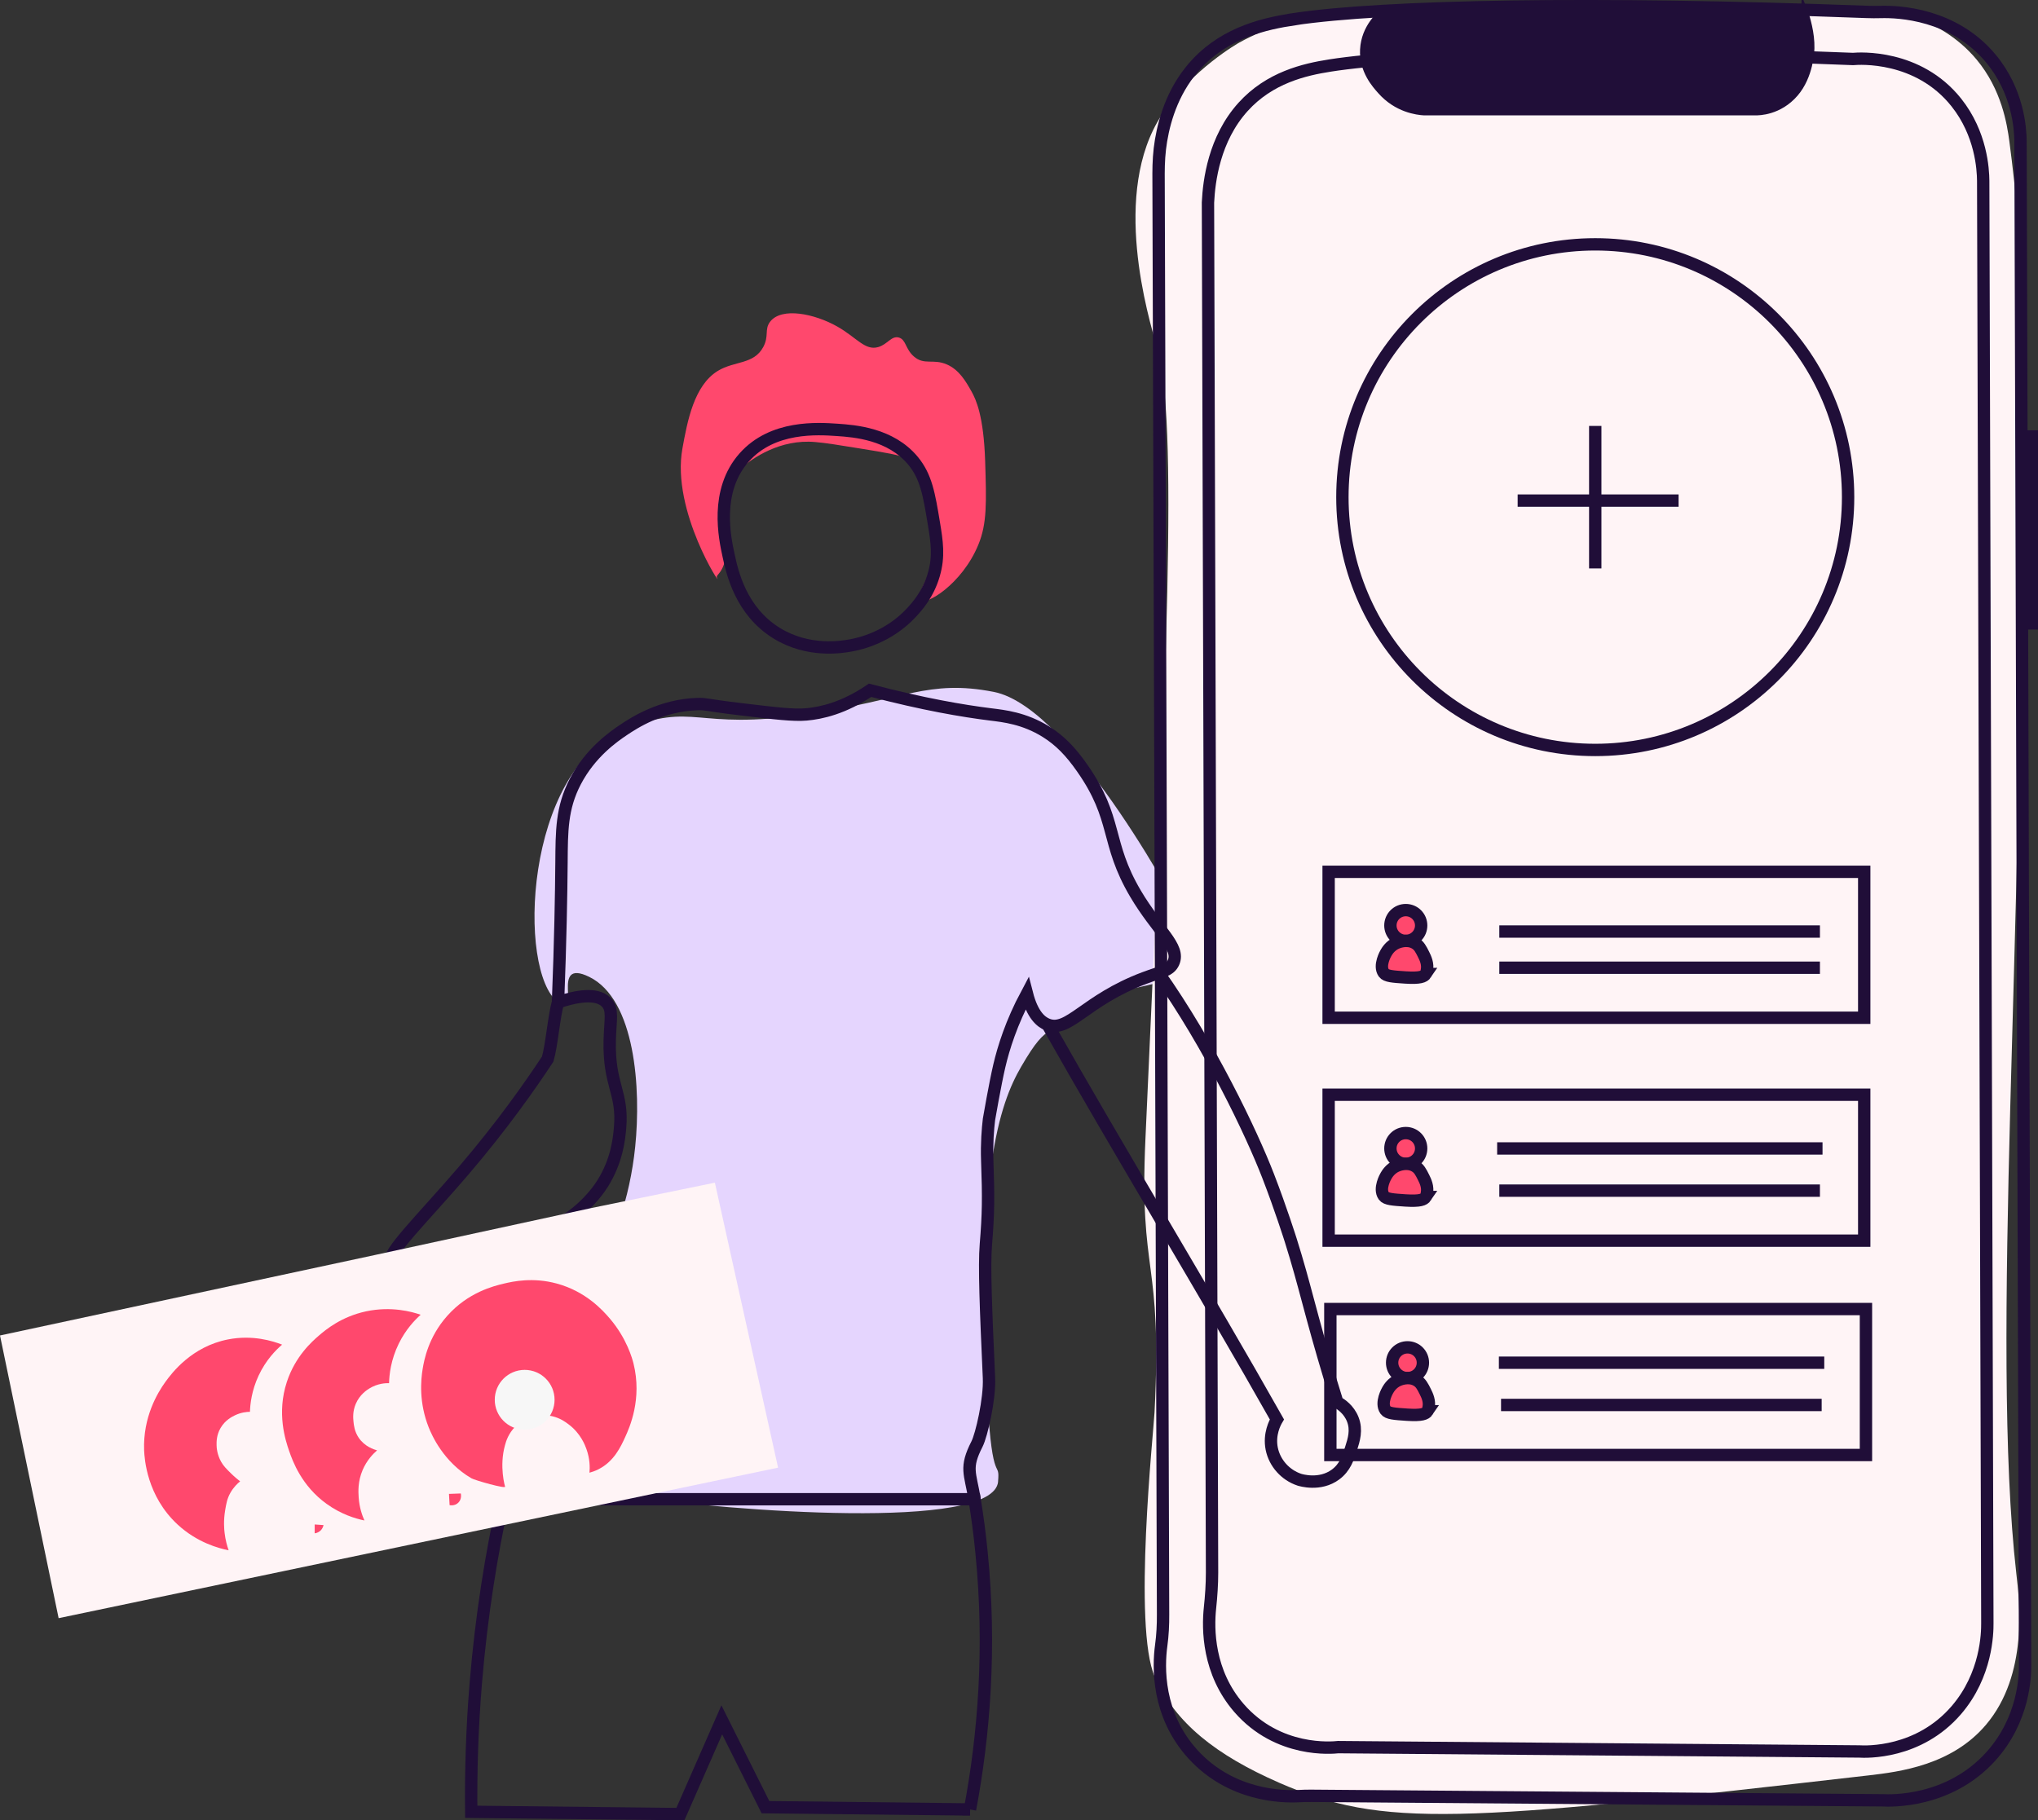 <?xml version="1.0" encoding="UTF-8"?><svg id="Capa_2" xmlns="http://www.w3.org/2000/svg" viewBox="0 0 329.9 294.71"><rect x="0" y="0" width="329.9" height="294.71" fill="#333333" stroke="none"/><defs><style>.cls-1{fill:#f7f7f7;}.cls-2,.cls-3{fill:#ff486d;}.cls-4{fill:#fff4f6;}.cls-5{fill:#e5d5fe;}.cls-3,.cls-6,.cls-7{stroke:#200e38;stroke-miterlimit:10;}.cls-3,.cls-7{stroke-width:2px;}.cls-6{fill:#200e38;}.cls-7{fill:none;}</style></defs><g id="People"><path class="cls-5" d="M161.57,239.87c-.71,8.18-44.16,4.62-58.53,2.53-35.22-5.1-28.4,8.39-32.21,1.54-4.58-8.24,28.51-24.39,31.99-58.25,.97-9.4,.03-23.88-7.44-27.53-6.48-3.17-1.05,7.09-5.05,4.1-6.65-4.97-5.47-37.63,10.6-44.09,11.68-4.7,11.34,.19,29.58-2.51,15.98-2.37,19.71-5.71,30.35-3.64,12.95,2.52,30.89,36.77,31.25,37.82,3.86,11.46-9.06,8.34-14.53,12.42-8.01,5.98-7.65,2.49-12.26,10.41-3.59,6.16-7.42,17.57-5.46,54.06,.76,14.22,2.03,9.37,1.7,13.15Z"/><path class="cls-4" d="M211.57,3.02c25.59-4.82,65.69,1.86,84.13-1.56,.83-.15,3.4-.66,6.82-.39,1.37,.11,11.15,1.02,17.43,8.56,4.07,4.89,4.94,10.49,5.31,13.23,4.45,33.56,1.73,60.18,1.73,60.18,.82,65.5-4.85,134.43-.6,171.72,.5,4.35,2,16.36-4.93,24.51-5.53,6.51-13.92,7.59-18.95,8.17-66.35,7.62-78.58,8.59-95.5,1.17-10.09-4.43-16.75-9.61-20.08-17.12-3.57-8.05-.2-39.67-.04-42.83,1.3-25.32-2.51-21.66-1.47-44.33,3.52-77.43,5.28-116.14,1.89-128.01-1.43-5.02-7.53-25.15,.76-37.74,4.88-7.4,12.51-11.67,12.51-11.67,4.6-2.57,8.7-3.46,10.99-3.89Z"/><path class="cls-7" d="M157.02,292.96c2.24-11.96,3.42-26.06,1.86-41.67-.29-2.95-.67-5.8-1.12-8.56H81.49c-1.92,8.77-3.56,18.75-4.47,29.77-.61,7.42-.81,14.39-.74,20.84l33.86,.37c2.23-5.09,4.47-10.17,6.7-15.26,2.36,4.71,4.71,9.43,7.07,14.14,11.04,.12,22.08,.25,33.12,.37Z"/><path class="cls-7" d="M85.58,200.22c1.62-.42,4.17-1.3,6.81-3.2,3.17-2.28,4.81-4.84,5.19-5.45,2.28-3.66,2.64-7.17,2.79-8.93,.51-5.84-1.85-6.85-1.67-14.23,.08-3.32,.6-4.96-.56-6.14-1.63-1.66-5.12-.9-7.81,0,.39-10.05,.52-17.61,.56-22.6,.04-5.1,.01-8.85,2.23-13.12,2.45-4.7,6.2-7.29,7.81-8.37,1.68-1.13,6.09-4.02,12-4.19,1.46-.04,1.13,.14,6.98,.84,5.69,.68,8.53,1.02,10.6,.84,2.39-.21,6.04-1,10.33-3.91,8.68,2.28,15.05,3.35,19.53,3.91,2.11,.26,5.43,.61,8.93,2.79,2.28,1.42,4.02,3.23,5.86,5.86,5.84,8.33,3.72,12.02,8.65,20.37,3.55,6.02,7.3,8.59,6.14,11.16-.6,1.32-1.94,1.46-4.74,2.51-9.56,3.6-12.19,8.86-15.63,7.53-1.07-.41-2.46-1.55-3.35-5.02-2.53,4.74-3.78,8.78-4.47,11.72-.7,3-1.67,8.65-1.67,8.65-.18,1.53-.38,3.86-.28,6.7,.22,6.02,.18,8.66-.22,13.53-.29,3.52,0,10.49,.5,21.63,.15,3.41-1.21,9.27-1.94,10.7-1.98,3.89-1.1,4.62-.39,8.93"/><path class="cls-7" d="M90.33,162.26c-.65,2.23-1.02,6.98-1.67,9.21-2.8,4.24-7.33,10.73-13.67,18.14-6.45,7.54-12.68,13.58-11.72,14.79,.48,.6,2.36-.45,6.14-1.67,4.99-1.61,9.29-2.24,12.28-2.51"/><path class="cls-4" d="M95.81,195.57c6.64-1.36,13.27-2.73,19.91-4.09,3.41,15.38,6.82,30.76,10.23,46.14-38.82,8.12-77.64,16.25-116.46,24.37-3.16-15.26-6.33-30.51-9.49-45.77l60.65-13.02"/><path class="cls-2" d="M95.42,238.45c.08-.86,.08-2.26-.49-3.84-.22-.62-.93-2.52-2.86-3.98-.54-.41-1.38-1.03-2.65-1.33-2.08-.48-4.45,.14-6,1.67-1.13,1.12-1.51,2.4-1.67,3-.97,3.45,0,6.7,0,6.7,.3,.47-4.91-1.01-5.44-1.33-4.52-2.64-6.41-6.98-6.91-8.23-1.61-4.05-1.28-7.68-.98-9.49,.23-1.39,.91-5.14,3.98-8.58,3.38-3.81,7.53-4.84,9.21-5.23,1.45-.34,4.64-1.05,8.51,0,4.77,1.29,7.51,4.41,8.58,5.65,2.79,3.26,3.66,6.57,3.84,7.26,1.45,5.8-.65,10.43-1.33,11.93-.74,1.63-1.84,3.97-4.33,5.23-.59,.3-1.11,.46-1.47,.56Z"/><path class="cls-7" d="M187.54,157.53c8.25,11.68,15.05,25.89,17.76,32.92,2.02,5.22,3.63,10.33,3.63,10.33,2.34,7.43,3.14,11.75,6.42,22.6,.47,1.56,.86,2.82,1.12,3.63,.58,.33,1.88,1.18,2.51,2.79,.68,1.73,.18,3.32-.28,4.74-.47,1.49-.97,3.05-2.51,4.19-2.54,1.88-5.66,.9-5.86,.84-2.26-.75-4-2.69-4.47-5.02-.47-2.37,.55-4.25,.84-4.74-11.44-20.28-25.67-43.63-37.12-63.91"/><path class="cls-6" d="M292.12,1.83c.39,.99,1.15,3.59,1.09,5.96-.01,.53-.17,4.53-2.6,7.36-2.6,3.02-5.89,3.04-6.51,3.03h-53.58c-1.11-.07-4.42-.44-7.07-3.46-.8-.91-2.97-3.24-2.79-6.71,.19-3.64,2.79-5.77,3.16-6.06,22.82,.22,45.48-.33,68.3-.11Z"/><path class="cls-7" d="M258.23,68.96v23.07"/><path class="cls-7" d="M245.67,81.05h26.05"/><circle class="cls-7" cx="258.23" cy="80.49" r="40.93"/><path class="cls-7" d="M209.49,3.1c14.53-2.17,48.36-2.83,92.69-1.17,.76,.03,1.52,.03,2.28,.01,2.86-.08,11.74,.29,17.77,7.49,4.48,5.36,4.81,11.42,4.84,13.4l.74,246.7c.02,1.71-.11,8.84-5.58,14.88-6.78,7.48-16.21,7.14-17.49,7.07-30.8-.24-61.6-.49-92.39-.73-.71,0-1.41,0-2.12,.05-2.63,.14-10.94,0-17.11-6.76-5.85-6.41-5.62-14.2-5.15-17.63,.23-1.67,.31-3.35,.3-5.03-.24-77.75-.49-155.5-.73-233.25,0-1.8,.1-3.6,.4-5.37,.63-3.79,2.16-8.62,5.92-12.58,4.77-5.01,11.01-6.38,15.63-7.07Z"/><rect class="cls-6" x="327.26" y="70.17" width="2.14" height="31.26"/><line class="cls-7" x1="242.7" y1="150.82" x2="294.6" y2="150.82"/><rect class="cls-7" x="215.07" y="141.15" width="86.7" height="23.63"/><line class="cls-7" x1="242.7" y1="156.68" x2="294.6" y2="156.68"/><path class="cls-3" d="M225.07,149.84c0,1.37,1.11,2.49,2.49,2.49s2.49-1.11,2.49-2.49-1.11-2.49-2.49-2.49-2.49,1.11-2.49,2.49Z"/><path class="cls-3" d="M230.79,157.7c-.28,.42-.9,.71-3.26,.56-2.1-.14-3.15-.21-3.53-.74-.84-1.17,.31-3.16,.37-3.26,.19-.32,.67-1.12,1.67-1.58,.2-.09,1.7-.75,3.01,.02,.67,.39,.95,.95,1.4,1.85,.29,.58,.74,1.51,.52,2.58-.05,.27-.08,.41-.19,.57Z"/><g><rect class="cls-7" x="215.07" y="177.24" width="86.7" height="23.63"/><line class="cls-7" x1="242.7" y1="192.77" x2="294.6" y2="192.77"/><line class="cls-7" x1="242.35" y1="185.94" x2="295.02" y2="185.94"/><path class="cls-3" d="M225.07,185.94c0,1.37,1.11,2.49,2.49,2.49s2.49-1.11,2.49-2.49-1.11-2.49-2.49-2.49-2.49,1.11-2.49,2.49Z"/><path class="cls-3" d="M230.79,193.8c-.28,.42-.9,.71-3.26,.56-2.1-.14-3.15-.21-3.53-.74-.84-1.17,.31-3.16,.37-3.26,.19-.32,.67-1.12,1.67-1.58,.2-.09,1.7-.75,3.01,.02,.67,.39,.95,.95,1.4,1.85,.29,.58,.74,1.51,.52,2.58-.05,.27-.08,.41-.19,.57Z"/></g><g><rect class="cls-7" x="215.35" y="211.94" width="86.7" height="23.63"/><line class="cls-7" x1="242.98" y1="227.47" x2="294.88" y2="227.47"/><line class="cls-7" x1="242.63" y1="220.63" x2="295.3" y2="220.63"/><path class="cls-3" d="M225.35,220.63c0,1.37,1.11,2.49,2.49,2.49s2.49-1.11,2.49-2.49-1.11-2.49-2.49-2.49-2.49,1.11-2.49,2.49Z"/><path class="cls-3" d="M231.07,228.49c-.28,.42-.9,.71-3.26,.56-2.1-.14-3.15-.21-3.53-.74-.84-1.17,.31-3.16,.37-3.26,.19-.32,.67-1.12,1.67-1.58,.2-.09,1.7-.75,3.01,.02,.67,.39,.95,.95,1.4,1.85,.29,.58,.74,1.51,.52,2.58-.05,.27-.08,.41-.19,.57Z"/></g><path class="cls-2" d="M68.09,212.87c-.97,.87-2.41,2.38-3.53,4.65-1.3,2.64-1.55,5.06-1.58,6.42-.54-.01-1.83,.03-3.16,.84-.38,.23-1.58,.98-2.23,2.51-.52,1.22-.43,2.3-.37,2.88,.06,.58,.16,1.59,.84,2.6,.97,1.44,2.47,1.91,2.98,2.05-.69,.6-1.67,1.63-2.33,3.16-.81,1.88-.71,3.54-.65,4.47,.11,1.61,.56,2.89,.93,3.72-1.45-.3-3.78-.99-6.14-2.7-4.04-2.92-5.47-6.89-6.05-8.56-.6-1.74-2.03-6.1-.37-11.16,1.36-4.16,4.08-6.56,5.21-7.53,1.06-.91,3.6-3.05,7.63-3.91,4.06-.86,7.38,.05,8.84,.56Z"/><path class="cls-2" d="M45.67,217.7c-.98,.84-2.62,2.47-3.81,5.02-1.12,2.41-1.36,4.58-1.4,5.86-.52,0-1.43,.09-2.42,.56-.47,.23-1.58,.77-2.33,2.05-.68,1.16-.66,2.27-.65,2.79,0,.37,.07,1.51,.74,2.7,.39,.68,.82,1.11,1.58,1.86,.59,.58,1.12,1.01,1.49,1.3-.44,.35-1.07,.96-1.58,1.86-.53,.94-.66,1.75-.84,2.79-.29,1.73-.17,3.1-.09,3.72,.13,1.12,.4,2.07,.65,2.79-1.61-.32-5.11-1.25-8.28-4.19-4.96-4.6-5.34-10.62-5.4-12-.2-5.38,2.17-9.31,3.44-11.07,1.05-1.45,4.26-5.73,10.14-6.88,3.98-.78,7.26,.26,8.74,.84Z"/><path class="cls-2" d="M52.37,246.92c-.48-.03-.95-.07-1.43-.1v1.43c.16-.02,.5-.08,.84-.35,.45-.36,.56-.84,.59-.98Z"/><path class="cls-2" d="M72.67,241.87c.64-.02,1.28-.05,1.92-.07,.01,.04,.21,.86-.38,1.47-.58,.6-1.38,.43-1.43,.42-.03-.6-.07-1.21-.1-1.81Z"/><path class="cls-2" d="M151.71,86.17c-.01-4.38-1.78-9.78-5.32-12.04-.73-.46-2.93-.83-7.32-1.54-3.57-.58-5.35-.87-7.09-1.02-5.73-.52-10.15,2.63-11.98,4.18-1.54,1.31-2.65,5.4-2.37,8.82,.68,8.33-1.92,8.26-1.57,8.96,1.03,2.01-7.45-10.75-5.59-20.94,.79-4.34,1.86-10.21,5.76-12.56,2.69-1.62,5.79-1,7.32-3.84,.97-1.8,.16-2.86,1.11-4.1,1.86-2.42,7.22-1.29,10.86,.77,3.15,1.78,4.5,3.96,6.65,3.33,1.51-.44,2.13-1.87,3.33-1.54,1.18,.33,1.04,1.86,2.44,3.07,1.68,1.46,3.1,.32,5.32,1.28,2.02,.87,3.1,2.78,3.99,4.36,.74,1.31,1.98,3.97,2.22,11.27,.21,6.74,.32,10.12-1.11,13.58-2.64,6.39-8.56,9.97-9.53,8.97-.86-.89,2.9-4.59,2.88-11.02Z"/><path class="cls-7" d="M151.16,93.05c-.93,3.2-2.77,5.21-3.63,6.14-3.71,3.99-8.28,5.03-9.77,5.3-1.52,.28-6.88,1.18-12-1.95-5.86-3.59-7.24-9.92-7.81-12.56-.63-2.89-2.28-10.5,2.51-15.91,4.61-5.2,11.94-4.68,15.07-4.47,2.77,.19,8.64,.61,12.28,5.02,2.11,2.57,2.58,5.4,3.35,10.05,.5,3.01,.87,5.41,0,8.37Z"/><circle class="cls-1" cx="84.93" cy="226.63" r="4.84"/><path class="cls-7" d="M215.28,10.61c13.21-2.07,44.16-2.69,84.67-1.06,.99-.09,10.54-.74,16.73,7.04,4.03,5.07,4.33,10.81,4.35,12.68l.67,233.52c.01,1.62-.1,8.37-5.02,14.09-6.1,7.08-14.58,6.76-15.73,6.69-28.11-.23-56.22-.47-84.33-.7-.91,.1-9.73,.96-16.06-6.34-5.02-5.79-5.06-12.77-4.69-16.22,.2-1.89,.33-3.79,.33-5.7-.22-73.94-.44-147.88-.66-221.81,.17-3.53,1-10.31,5.69-15.5,4.29-4.74,9.9-6.04,14.06-6.69Z"/></g></svg>